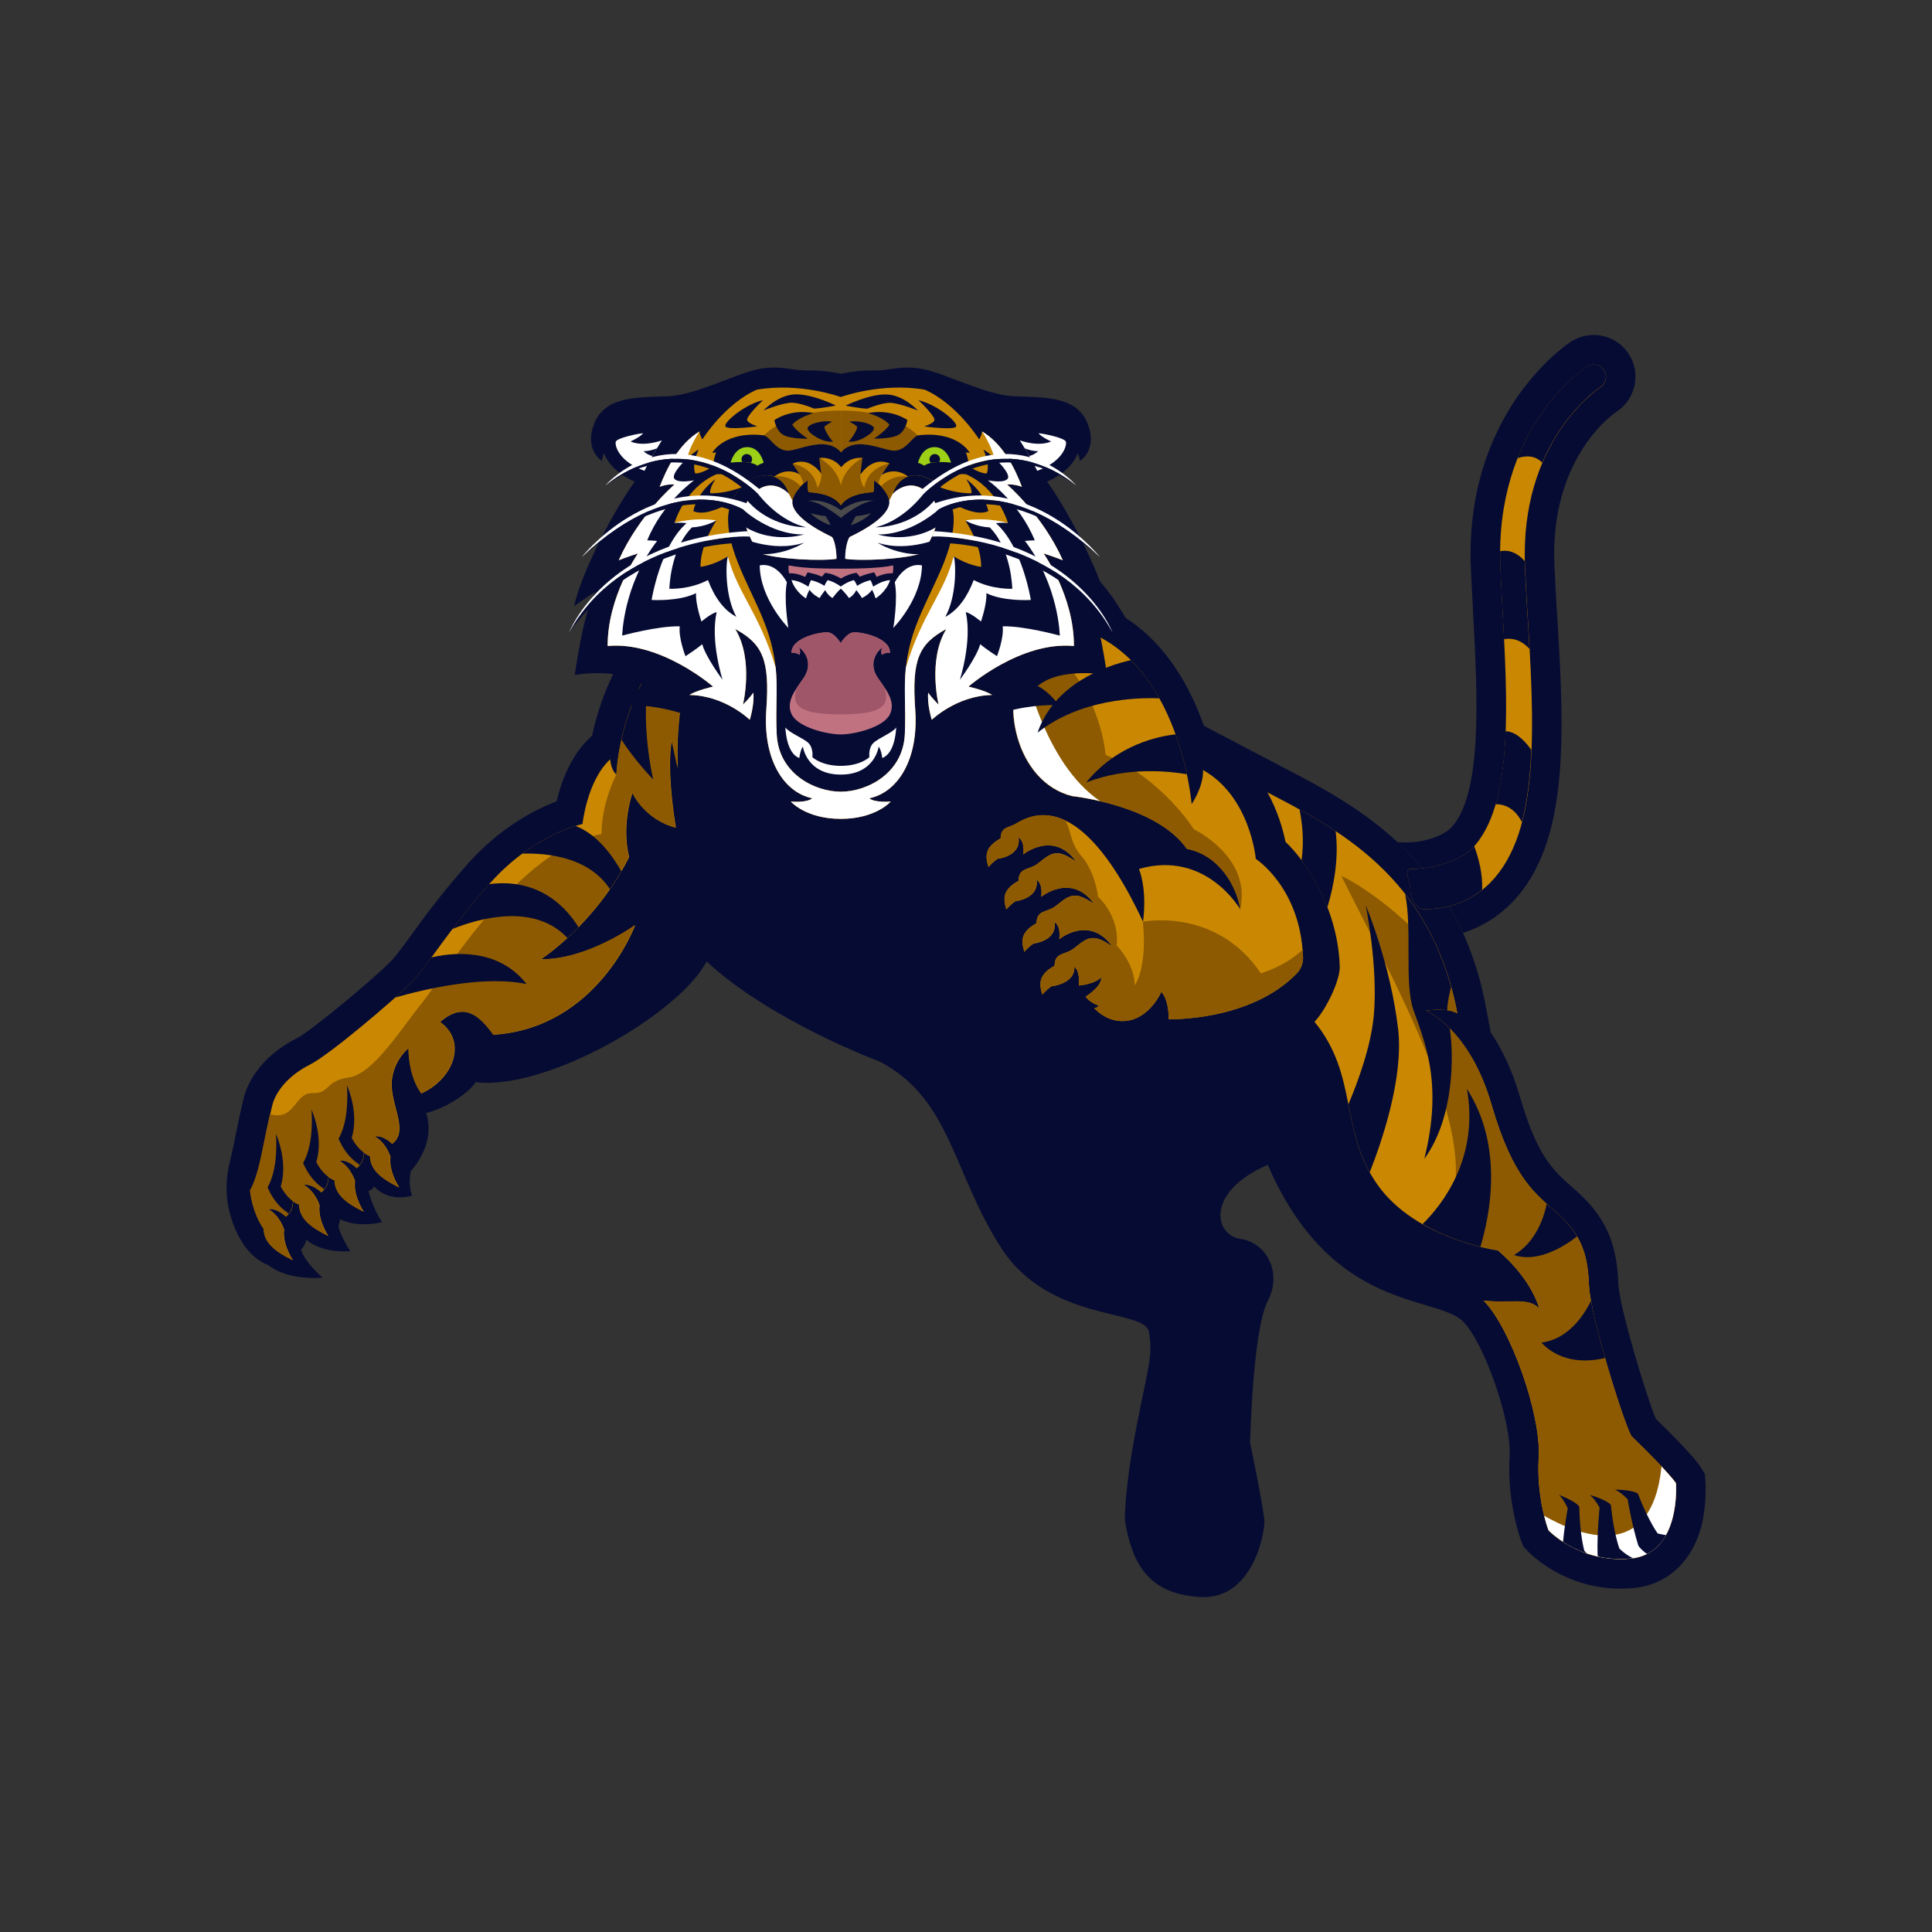 <?xml version="1.0" encoding="UTF-8"?>
<!-- Generator: Adobe Illustrator 27.7.0, SVG Export Plug-In . SVG Version: 6.00 Build 0)  -->
<svg xmlns="http://www.w3.org/2000/svg" xmlns:xlink="http://www.w3.org/1999/xlink" version="1.1" id="Layer_1" x="0px" y="0px" width="1728px" height="1728px" viewBox="0 0 1728 1728" style="enable-background:new 0 0 1728 1728;" xml:space="preserve">
<rect x="0" y="0" width="1728" height="1728" fill="#333333" stroke="none"/>
<style type="text/css">
	.st0{fill:#060B33;}
	.st1{fill:#CA8802;}
	.st2{fill:#8D5A01;}
	.st3{fill:#FFFFFF;}
	.st4{fill:#9BD016;}
	.st5{fill:#4A4A4A;}
	.st6{fill:#C07281;}
	.st7{fill:#9E5668;}
</style>
<g>
	<path class="st0" d="M1525.3,1324.5l-0.5-6.2l-3.2-5.3c-4.1-6.9-18.5-22.5-40.7-44.1c-8.6-20.7-32.5-99.9-33.4-120.4   c-1.2-30.5-7.7-56-35.4-81.4c-2.2-2.1-4.5-4-6.7-6c-16.4-14.5-30.5-27-46.1-80.5c-7-24.3-16.4-43-26-57.3l-4.1-21.8   C1304.4,768.2,1212,719.9,1150.8,688l-74-38.8c-12-33.9-33-72.7-69.8-96.4l-9.1-14.4c-1.6-2.6-35.5-55.3-94.3-71.5   c-40.1-29.6-91.1-50.6-153.2-45.3c-124.7,10.7-176.3,111.1-196,170.1c-13.5,23.8-20.9,47.7-24.8,66.3l-1.9,1.8   c-17.5,16.2-26,40.4-29.9,56.9c-19.1,7.3-50.4,23.3-79.1,55.5c-22.9,25.8-38.9,47.6-50.5,63.6c-8.1,11.1-14.5,19.9-19.5,24.9   c-16.1,16.1-70.5,61.5-83.4,68c-25.4,12.7-43.3,33.7-48,56.1c-0.6,2.6-3.6,15.5-8.6,40.6c-1,5-2,9.1-2.8,12.4   c-4.1,15.6-4.5,32-0.3,47.5c4.5,16.6,14.4,38.6,34.3,46.2c19.1,14.7,48.6,11.2,48.6,11.2s-16.4-14.1-19.2-25.2   c3.8-3.8,4.7-8.7,4.7-8.7s11.6,12,39.3,10.3c-9.7-15.3-10.5-22.2-10.5-22.2l1.4-6.5c0,0,13,8.1,37.6,2.7   c-8.3-12.1-12.3-27.8-12.3-27.8s4.3-1.3,5-4.4c0,0,11,14.7,34.1,8.5c-3.9-10.1-1.2-21.9-1.2-21.9s23.1-24.2,13.7-52   c20.1-5.2,38.6-18.7,44.3-27.6c63.1,7.5,181.2-60.2,206.6-107.9c58,53.7,155.1,89.6,155.1,89.6c63.2,33.3,64.9,98.5,108,166   c43.1,67.5,128.4,54.7,132.4,75.4c4,20.7-0.3,30-11.2,86c-10.9,56-10.2,82.6-10.2,82.6c6.3,38.5,20.7,66.2,67.5,68.8   c46.8,2.6,57.6-57,57.3-67.5c-0.3-10.5-12.8-70.5-12.8-70.5s2.3-100.8,15.8-126.8c13.4-26-1.6-52.4-24.6-55.6   c-23-3.3-31.6-41.8,24.6-66.2c57.2,132.5,150.7,116.1,174.7,140.2c18.9,18.9,43.4,89.3,41.6,119.6c-2.5,43.1,10,75.6,10.5,76.9   l1.9,4.8l3.5,3.7c3.3,3.5,33.5,33.9,83.5,33.9c3.9,0,7.8-0.2,11.7-0.6c29.6-2.9,51.6-22.8,60.3-54.7   C1526.7,1345.4,1525.5,1326.6,1525.3,1324.5z"></path>
	<path class="st0" d="M1308.6,834.4c16.2-5.2,31-14.2,43.2-26.6c53.6-54.8,47.4-154.9,40.1-270.9c-0.6-9.3-1-18.5-1.4-27.5l-0.2-3.9   c-4.3-96.3,53.1-135.7,55.5-137.2c17.2-11.2,22.2-34.4,11-51.6c-6.9-10.7-18.7-17.1-31.4-17.1c-7.2,0-14.2,2.1-20.3,6   c-3.9,2.5-95.7,63.5-89.5,203.3c0.5,10.4,1,21.2,1.6,32.2l0.5,9.8c3.8,71.5,8.5,160.5-20.2,189.8c-3.9,4-20.6,14.6-47.6,12.5   C1272.4,774.1,1293.1,800.3,1308.6,834.4z"></path>
	<path class="st1" d="M1123.2,768.2c0,0-4.8-55.6-47.2-79.5c0.6,14.9-10.2,30.5-10.2,30.5S1054.5,577.5,951.7,559   c11.4-7.2,23.9-6.6,23.9-6.6s-39-61.9-103.4-63.8c0,0-92.5-63.3-181.3-17.9c-88.8,45.3-101,152-101,152s-1.9-22.7,0-36.8   c-36.7,48.2-38.5,106.9-38.5,106.9s-4.6-2.9-5.7-13.6c-20.7,19.1-24.7,57.8-24.7,57.8s-43.7,9.1-82.5,52.7   c-38.8,43.6-56.2,74.7-71.1,89.6c-14.9,14.9-72.3,63.9-90.2,72.9c-17.9,9-31.1,23.3-34.1,38.2c0,0-3,12.5-8.5,40.1   c-4.7,23.5-9.3,31.8-10.5,33.7c-0.1,0.2-0.2,0.3-0.3,0.5c0,0,1.5,19.1,12.2,34.5c0.2,12.4,10.3,20.3,26,28   c-10.3-16.7-7.8-27.2-7.8-27.2s-3.5-12.5-14.2-18.5c8-1.3,15.7,6.7,15.7,6.7c4.8-3.7,6.4-8.4,6.4-13.8c-0.5-0.3-0.9-0.7-1.3-1   c2,1.7,4.3,3.1,6.9,4.1c0.2,12.4,10.3,20.3,26,28c-10.3-16.7-7.8-27.2-7.8-27.2s-3.5-12.5-14.2-18.5c8-1.3,15.7,6.7,15.7,6.7   c4.8-3.7,6.4-8.4,6.4-13.8c-0.5-0.3-0.9-0.7-1.3-1c2,1.7,4.3,3.1,6.9,4.1c0.2,12.4,10.3,20.3,26,28c-10.3-16.7-7.8-27.2-7.8-27.2   s-3.5-12.5-14.2-18.5c8-1.3,15.7,6.7,15.7,6.7c4.8-3.7,6.4-8.4,6.4-13.8c-0.5-0.3-0.9-0.7-1.3-1c2,1.7,4.3,3.1,6.9,4.1   c0.2,12.4,10.3,20.3,26,28c-10.3-16.7-7.8-27.2-7.8-27.2s-3.5-12.5-14.2-18.5c8-1.3,15.7,6.7,15.7,6.7c16.7-13-5-38.4,0.4-61.2   c3-15.5,14.3-24.5,14.3-24.5s-0.6,23.9,11.4,40.6c29.9-13.7,40.6-47.2,16.7-63.9c22.1-19.1,35.9-4.8,47.8,11.4   c93.2-6,126.7-98,126.7-98s-43,31.1-84.3,30.5c0,0,48.4-31.1,78.9-91.4c-7.2-29.3,3-57.4,3-57.4s10.8,23.9,38.8,31.1   c-9-56.2-3.6-77.7-3.6-77.7l5.4,24.5c0,0-12-163.7,102.2-182.9c114.1-19.1,150,149.4,150,149.4s15.5-44.2,58-56.8   c-21.5,26.9-9.6,102.2,42.4,115.3c0,0,75.3,7.8,102.8,47.2c28.7,5.4,44.8,33.5,47.8,54.4c0,0-30.5-53.8-90.8-36.5   c7.8,20.9,3.6,47.2,3.6,47.2c-33.1-71-72.3-113.1-113.2-87.9c-7.1,4.4-13.8,2.6-14.1,13.4c-13.1,7.4-14.4,14.4-10.9,25.6   c5.1-5.8,8.3-7.4,8.3-7.4S913.5,766,911,749c6.1,3.8,4.2,15.2,4.2,15.2s26.5-21.6,46.9,5.8l-0.1,0.2c-4.6-3-9-5.5-12.2-6.4   c-11.2-3.2-17.3,6.7-24.7,10.6c-7.4,3.8-13.8,2.6-14.1,13.4c-13.1,7.4-14.4,14.4-10.9,25.6c5.1-5.8,8.3-7.4,8.3-7.4   s21.2-2.2,18.7-19.1c6.1,3.8,4.2,15.2,4.2,15.2s26.8-21.9,47.3,6.3c-4.7-3.1-9.3-5.7-12.7-6.7c-11.2-3.2-17.3,6.7-24.7,10.6   c-7.4,3.8-13.8,2.6-14.1,13.4c-13.1,7.4-14.4,14.4-10.9,25.6c5.1-5.8,8.3-7.4,8.3-7.4s21.2-2.2,18.7-19.1   c6.1,3.8,4.2,15.2,4.2,15.2s26.8-21.9,47.3,6.3c-1.8-1.2-3.6-2.3-5.3-3.3c-0.5-0.3-0.9-0.5-1.4-0.8c-1.3-0.7-2.6-1.4-3.8-1.8   c-0.8-0.3-1.5-0.6-2.2-0.8c-1.4-0.4-2.7-0.6-4-0.6c-0.6,0-1.2,0-1.8,0.1c-1.2,0.1-2.3,0.4-3.4,0.8c-1.1,0.4-2.1,0.9-3.1,1.5   c-1.5,0.9-2.9,1.9-4.3,3c-2.7,2.1-5.3,4.4-8.1,5.9c-1.4,0.7-2.7,1.3-4,1.7c-0.4,0.2-0.8,0.3-1.3,0.5c-4.9,1.8-8.6,3.1-8.8,11.3   c-7.2,4-10.8,8-12.1,12.6c-0.2,0.6-0.3,1.3-0.4,2c-0.4,3.3,0.2,6.9,1.6,11.1c1.9-2.2,3.6-3.7,4.9-4.9c2.2-1.9,3.4-2.5,3.4-2.5   s21.3-2.1,20.3-17.6c5.7,5.1,4,17,4,17s14.7-1.3,19.9-7.4c1.3,8-13.8,17.3-13.8,17.3s3,5,11.6,8c-1.3,2.4-4,2.2-4,2.2   s12.6,15,31.7,11c19.1-4,28.4-25.5,28.4-25.5c7.2,7.8,6.6,24.5,6.6,24.5s72.3,2.2,114.3-40.7c3.9-4,6-9.4,5.8-15   C1163.2,793.9,1123.2,768.2,1123.2,768.2z"></path>
	<path class="st2" d="M1067.9,741.8c0,0-28.1-45.1-79-66.7c-8.2-72.6-65.6-111.2-65.6-111.2s5.9-5.3,22.2-5.3   c-15.8-41.6-76.1-55-76.1-55s-77.1-59.8-174.2-35.1c-1.5,0.7-3,1.4-4.5,2.2c-88.8,45.3-101,152-101,152s-1.9-22.7,0-36.8   c-36.7,48.2-38.5,106.9-38.5,106.9s-13.2,25.1-13.2,53.2c-73.8,12.3-142.8,129.4-161,151.6c-18.1,22.2-43.3,63.2-65,66.1   c-21.7,2.9-16.4,14.6-32.8,14c-15.6-0.6-15.3,25.3-37.8,18.8c-1.4,6.2-3.8,17.3-7.1,33.9c-4.7,23.5-9.3,31.8-10.5,33.7   c-0.1,0.2-0.2,0.3-0.3,0.5c0,0,1.5,19.1,12.2,34.5c0.2,12.4,10.3,20.3,26,28c-10.3-16.7-7.8-27.2-7.8-27.2s-3.5-12.5-14.2-18.5   c8-1.3,15.7,6.7,15.7,6.7c4.8-3.7,6.4-8.4,6.4-13.8c-0.5-0.3-0.9-0.7-1.3-1c2,1.7,4.3,3.1,6.9,4.1c0.2,12.4,10.3,20.3,26,28   c-10.3-16.7-7.8-27.2-7.8-27.2s-3.5-12.5-14.2-18.5c8-1.3,15.7,6.7,15.7,6.7c4.8-3.7,6.4-8.4,6.4-13.8c-0.5-0.3-0.9-0.7-1.3-1   c2,1.7,4.3,3.1,6.9,4.1c0.2,12.4,10.3,20.3,26,28c-10.3-16.7-7.8-27.2-7.8-27.2s-3.5-12.5-14.2-18.5c8-1.3,15.7,6.7,15.7,6.7   c4.8-3.7,6.4-8.4,6.4-13.8c-0.5-0.3-0.9-0.7-1.3-1c2,1.7,4.3,3.1,6.9,4.1c0.2,12.4,10.3,20.3,26,28c-10.3-16.7-7.8-27.2-7.8-27.2   s-3.5-12.5-14.2-18.5c8-1.3,15.7,6.7,15.7,6.7c16.7-13-5-38.4,0.4-61.2c3-15.5,14.3-24.5,14.3-24.5s-0.6,23.9,11.4,40.6   c29.9-13.7,40.6-47.2,16.7-63.9c22.1-19.1,35.9-4.8,47.8,11.4c93.2-6,126.7-98,126.7-98s-43,31.1-84.3,30.5   c0,0,48.4-31.1,78.9-91.4c-7.2-29.3,3-57.4,3-57.4s10.8,23.9,38.8,31.1c-9-56.2-3.6-77.7-3.6-77.7l5.4,24.5   c0,0-12-163.7,102.2-182.9c114.1-19.1,150,149.4,150,149.4s15.5-44.2,58-56.8c-21.5,26.9-9.6,102.2,42.4,115.3   c0,0,75.3,7.8,102.8,47.2c28.7,5.4,44.8,33.5,47.8,54.4C1120,766.4,1067.9,741.8,1067.9,741.8z"></path>
	<path class="st1" d="M1499,1326.5c0,0-4.9-8.2-40-42.2c-7.7-14.8-36.7-107.4-37.8-134.8c-1.1-27.4-6.6-44.4-26.9-63   c-20.3-18.6-40.6-30.7-60.3-98.6c-19.7-68-58.6-83.9-58.6-83.9s17-3.3,28,2.2c-23.2-124-110.4-166.3-169.8-197.5   c9.3,16.7,13.9,33.3,16.2,44.3c15.6,14.5,46.5,56.3,48.5,111.1c0.5,13.4-13.2,40.2-22.6,49.8c39.5,48.2,21.9,97,56.4,145.8   c34.5,48.8,107.4,58.6,107.4,58.6s28,21.9,37.3,52.1c-9.9-10.4-26.9-4.4-49.9-7.1c24.1,24.1,51.5,101.9,49.3,139.8   c-2.2,37.8,8.8,65.8,8.8,65.8s28,29.6,73.4,25.2C1503.9,1389.6,1499,1326.5,1499,1326.5z"></path>
	<path class="st2" d="M1499,1326.5c0,0-4.9-8.2-40-42.2c-7.7-14.8-36.7-107.4-37.8-134.8c-1.1-27.4-6.6-44.4-26.9-63   c-20.3-18.6-40.6-30.7-60.3-98.6c-19.7-68-58.6-83.9-58.6-83.9s17-3.3,28,2.2c-3.2-17.4-7.8-33.1-13.3-47.4   c-45.5-54.6-92.9-77.5-90.2-74.9c55.7,111.4,140.4,260.1,83.3,316.6c29.1,14,56.4,17.7,56.4,17.7s28,21.9,37.3,52.1   c-9.9-10.4-26.9-4.4-49.9-7.1c24.1,24.1,51.5,101.9,49.3,139.8c-2.2,37.8,8.8,65.8,8.8,65.8s28,29.6,73.4,25.2   C1503.9,1389.6,1499,1326.5,1499,1326.5z"></path>
	<path class="st3" d="M1458.4,1394c45.5-4.4,40.6-67.4,40.6-67.4s-2.1-3.4-12.9-15c-9.1,88.3-75.1,61.2-105,44.1   c2,8.3,3.9,13,3.9,13S1412.9,1398.3,1458.4,1394z"></path>
	<g>
		<path class="st1" d="M1275.9,813.1c-1.1,0-2.1,0-3.2,0c-6.1-0.2-11.4-10.5-11.2-16.6c0.2-6.1-6.1-19.4,0-19.3    c17.8,0.6,44.1-7,54.9-18c38.3-39.1,31.7-134.2,27.2-219.4c-0.6-11-1.1-21.7-1.6-32c-5.6-124.8,74.1-177.8,77.5-180    c5.1-3.3,11.9-1.8,15.2,3.3c3.3,5.1,1.8,11.9-3.2,15.2c-3,2-72.4,48.8-67.5,160.5c0.5,10.3,0.9,20.9,1.6,31.8    c7,111.1,12.4,204.8-32.6,250.8C1318.4,804.2,1298.3,813.1,1275.9,813.1z"></path>
	</g>
	<path class="st0" d="M1448.4,1385c0,0-5.1-13.5-7.6-38.9c-3.5-4.7-18.8-9-18.8-9c4.8,3.8,8.7,11.4,8.7,11.4s-2.4,21.8-1.8,42.3   c0.1,0.5,0.3,0.9,0.5,1.4c8.6,1.9,18.4,2.8,29.1,1.7c0.8-0.1,1.5-0.2,2.2-0.3C1453.9,1390.8,1448.4,1385,1448.4,1385z    M1412.5,1347.6c-3.1-5-18.1-10.5-18.1-10.5c4.5,4.2,7.8,12,7.8,12s-2.7,13.9-4.2,30c5.5,3.6,12.7,7.4,21.3,10.3   c-1.4-1.4-2.3-2.5-2.3-2.5S1413,1373.1,1412.5,1347.6z M1482.6,1371.5c0,0-8.5-11.7-17.6-35.5c-4.6-3.6-20.6-3.7-20.6-3.7   c5.7,2.4,11.4,8.7,11.4,8.7s3.4,21.6,9.5,41.3c1.6,2.7,5,5.6,7.8,7.6c7.7-3.8,13.1-9.9,17-16.9   C1485.7,1372.4,1482.6,1371.5,1482.6,1371.5z"></path>
	<path class="st0" d="M385.8,856.3c-7.1,9.7-13,17.5-18.5,23c-3.1,3.1-7.9,7.6-13.9,12.9c25.6-7.3,79.4-20.2,117.6-12   C448.9,851.9,414.3,849.8,385.8,856.3z M514.7,738.7c-9.2,2.9-27.4,9.9-47.6,24.8c23.3-0.7,59.8,3.4,78.4,31.7   c3.5-5,6.9-10.3,10.2-15.9C549,767.3,535,746.4,514.7,738.7z M437.4,790.8c-13.2,14.9-23.9,28.3-32.8,40.1   c24-9.6,73.1-23.5,102.9,8c3.1-2.9,6.5-6.1,9.9-9.6C508.6,814.8,484.4,784.6,437.4,790.8z"></path>
	<path class="st3" d="M958.9,712c0,0,10.5,1.1,25,4.5c-51-34.6-67.4-119.8-67.4-119.8C894.9,623.6,906.9,698.8,958.9,712z"></path>
	<path class="st0" d="M581.6,597.8c-14.1,22.4-21.7,45.7-25.7,63.7c10.2,16.8,28.4,35.8,28.4,35.8S571.4,644.7,581.6,597.8z"></path>
	<path class="st0" d="M928,655.3c38.1-30.1,88.8-31.5,109-30.7c-6.8-12.2-15.2-23.9-25.5-34.2C988.1,595.8,943.1,611.6,928,655.3z"></path>
	<path class="st0" d="M971.5,699.9c36.9-14.7,76.5-9.8,90.1-7.4c-2.2-10.2-5.4-22.6-10.1-35.7C1037.2,658.4,999.2,665.5,971.5,699.9   z"></path>
	<path class="st0" d="M1164.1,769.5c8,10.8,16.5,25.1,23.1,42.1c5.3-17.5,10.6-43.1,7.4-68.3c-10.9-7.2-21.8-13.6-32.3-19.4   C1164.5,734.7,1166.7,751.3,1164.1,769.5z"></path>
	<path class="st0" d="M1206,987.8c4,20.2,7.8,40.4,19.1,60.7c10.4-26.3,30.5-84.3,25.4-128.1c-6.8-58.4-29-110.8-29-110.8   s11.3,55,7.2,99.1C1226.1,936.3,1214.4,967.9,1206,987.8z"></path>
	<path class="st0" d="M1264.1,903.1c9.4,27.1,27.1,64.8,9.8,133.4c27.3-37.4,26.3-94.1,22.8-116.7c-11.9-12-21.3-15.8-21.3-15.8   s9.6-1.9,19-0.4c0.2-7.2,1.9-14.8,3.5-20.7c-9.3-34-23.8-61.1-41.1-83.1C1263.2,830.8,1255.9,879.4,1264.1,903.1z"></path>
	<path class="st2" d="M1165.5,855.9c-0.1-2.2-0.2-4.4-0.4-6.5c-7.3,6.9-19.1,15.2-37.3,21.2c-40.3-59.6-105.6-46.2-105.6-46.2   c4.2,42.5-7.4,57-7.4,57s1.3-17-16.1-35.9c3.1-26-16.6-43.5-16.6-43.5s-2.2-22-15.2-36.8c-9.5-10.8-9-22.7-14-31.4   c-14.3-6.8-28.9-6.6-43.9,2.6c-7.1,4.4-13.8,2.6-14.1,13.4c-13.1,7.4-14.4,14.4-10.9,25.6c5.1-5.8,8.3-7.4,8.3-7.4   S913.5,766,911,749c6.1,3.8,4.2,15.2,4.2,15.2s26.5-21.6,46.9,5.8l-0.1,0.2c-4.6-3-9-5.5-12.2-6.4c-11.2-3.2-17.3,6.7-24.7,10.6   c-7.4,3.8-13.8,2.6-14.1,13.4c-13.1,7.4-14.4,14.4-10.9,25.6c5.1-5.8,8.3-7.4,8.3-7.4s21.2-2.2,18.7-19.1   c6.1,3.8,4.2,15.2,4.2,15.2s26.8-21.9,47.3,6.3c-4.7-3.1-9.3-5.7-12.7-6.7c-11.2-3.2-17.3,6.7-24.7,10.6   c-7.4,3.8-13.8,2.6-14.1,13.4c-13.1,7.4-14.4,14.4-10.9,25.6c5.1-5.8,8.3-7.4,8.3-7.4s21.2-2.2,18.7-19.1   c6.1,3.8,4.2,15.2,4.2,15.2s26.8-21.9,47.3,6.3c-1.8-1.2-3.6-2.3-5.3-3.3c-0.5-0.3-0.9-0.5-1.4-0.8c-1.3-0.7-2.6-1.4-3.8-1.8   c-0.8-0.3-1.5-0.6-2.2-0.8c-1.4-0.4-2.7-0.6-4-0.6c-0.6,0-1.2,0-1.8,0.1c-1.2,0.1-2.3,0.4-3.4,0.8c-1.1,0.4-2.1,0.9-3.1,1.5   c-1.5,0.9-2.9,1.9-4.3,3c-2.7,2.1-5.3,4.4-8.1,5.9c-1.4,0.7-2.7,1.3-4,1.7c-0.4,0.2-0.8,0.3-1.3,0.5c-4.9,1.8-8.6,3.1-8.8,11.3   c-7.2,4-10.8,8-12.1,12.6c-0.2,0.6-0.3,1.3-0.4,2c-0.4,3.3,0.2,6.9,1.6,11.1c1.9-2.2,3.6-3.7,4.9-4.9c2.2-1.9,3.4-2.5,3.4-2.5   s21.3-2.1,20.3-17.6c5.7,5.1,4,17,4,17s14.7-1.3,19.9-7.4c1.3,8-13.8,17.3-13.8,17.3s3,5,11.6,8c-1.3,2.4-4,2.2-4,2.2   s12.6,15,31.7,11c19.1-4,28.4-25.5,28.4-25.5c7.2,7.8,6.6,24.5,6.6,24.5s72.3,2.2,114.3-40.7   C1163.7,866.9,1165.7,861.5,1165.5,855.9z"></path>
	<path class="st0" d="M1324.1,1115.1c8.3-27.4,21.2-89.7-12.1-141.2c11.1,62-22.4,104-39.6,120.9   C1291.4,1105.8,1311,1111.9,1324.1,1115.1z"></path>
	<path class="st0" d="M1394.3,1086.5c-3.6-3.3-7.3-6.5-10.9-9.7c-2.5,12.1-9.7,34.1-29.2,45.7c21.6,7.4,45.8-8.4,56.3-16.6   C1406.6,1099.3,1401.4,1093,1394.3,1086.5z"></path>
	<path class="st0" d="M1378.7,1200.9c18.7,19.8,44.7,16.7,56.9,13.7c-5.3-18.7-10.1-37.3-12.6-51.1   C1415.7,1178.2,1401.9,1197.7,1378.7,1200.9z"></path>
	<path class="st0" d="M1261.4,777.2c-6.1-0.1,0.2,13.2,0,19.3c-0.2,6.1,5.2,16.4,11.2,16.6c1.1,0,2.1,0,3.2,0   c18.9,0,36.2-6.3,49.8-17.2c0.8-14.4-3.4-29.3-7.1-39.2c-0.7,0.8-1.4,1.7-2.2,2.5C1305.5,770.2,1279.2,777.7,1261.4,777.2z"></path>
	<path class="st0" d="M1346.6,654c-0.9,24.1-3.5,46.5-9,65.3c6.9-0.1,16.6,2.5,23.6,15.9c5-19,7.5-40.7,8.4-64.5   C1364.2,663,1356,654.3,1346.6,654z"></path>
	<path class="st0" d="M1365.5,538.6c-0.7-10.9-1.1-21.6-1.6-31.8c-0.1-1.6-0.1-3.2-0.1-4.8c-4.8-5.6-12.2-10.9-22.1-9   c0,4.8,0,9.7,0.2,14.8c0.5,10.3,1,21,1.6,32c0.5,10.5,1.1,21.2,1.7,31.9c5.8-1.1,14.5-0.4,22.8,8.7   C1367.3,566.8,1366.4,552.8,1365.5,538.6z"></path>
	<path class="st0" d="M1431.4,346.2c5.1-3.3,6.5-10.1,3.2-15.2c-3.3-5.1-10.1-6.6-15.2-3.3c-2.3,1.5-40.1,26.6-62.1,82.1   c6.9-2.3,15.4-2.9,22.1,4C1398.8,368.2,1429.4,347.5,1431.4,346.2z"></path>
	<path class="st0" d="M251.1,1061.2c6.3-21-2.5-42.9-4.3-47.1c0.7,9.9,1.2,32.7-7.5,47.9l1.8,3.8c0.7,1.4,5.9,12.2,16.2,18.8   c0.1,0.5,0.3,1,0.4,1.5c3-3.3,4.1-7.3,4.2-11.7c0,0-0.1,0-0.1-0.1C254.9,1069.1,251.1,1061.2,251.1,1061.2z M282.9,1039.4   c6.3-21-2.5-42.9-4.3-47.1c0.7,9.9,1.2,32.7-7.5,47.9l1.8,3.8c0.7,1.4,5.9,12.2,16.2,18.8c0.1,0.5,0.3,1,0.4,1.5   c3-3.3,4.1-7.3,4.2-11.7c0,0-0.1,0-0.1-0.1C286.6,1047.4,282.9,1039.4,282.9,1039.4z M314.6,1017.7c6.3-21-2.5-42.9-4.3-47.1   c0.7,9.9,1.2,32.7-7.5,47.9l1.8,3.8c0.7,1.4,5.9,12.2,16.2,18.8c0.1,0.5,0.3,1,0.4,1.5c3-3.3,4.1-7.3,4.2-11.7c0,0-0.1,0-0.1-0.1   C318.3,1025.7,314.6,1017.7,314.6,1017.7z"></path>
	<g>
		<path class="st0" d="M990.7,542.1c-6.8-31.5-37.2-88.2-54.2-111.3c15.9-6.9,24.2-16.8,27.5-25.5c1.4,3.3,1.9,7,1.9,7    s16.7-10.2,6.4-34.5c-10.2-24.3-40.6-22.2-65.8-23.4c-25.1-1.2-61.1-20.5-80.9-24.3c-19.9-3.8-28.9,1.5-44.1,1.2    c-15.1-0.3-29.3,3-29.4,3c-0.1,0-14.2-3.3-29.4-3c-15.2,0.3-24.3-5-44.1-1.2s-55.8,23.1-80.9,24.3c-25.1,1.2-55.5-0.9-65.8,23.4    c-10.2,24.3,6.4,34.5,6.4,34.5s0.5-3.7,1.9-7c3.3,8.7,11.6,18.5,27.5,25.5c-17,23.1-47.4,79.7-54.2,111.3c0,0,13.7-9.6,18.7-12.6    c-10.8,19.3-18.1,74.2-18.1,74.2s41.2-7.6,62,9.9c-11.1,5.6-19,17.2-19,17.2s67.2-5,107.8,43.5c1.2,44.1,12.6,60.8,34.8,70.7    c-0.9-4.7-0.3-8.8-0.3-8.8s16.4,23.4,52.7,23.4c0,0,0,0,0,0c0,0,0,0,0,0c0,0,0,0,0,0c0,0,0,0,0,0c36.4,0,52.7-23.4,52.7-23.4    s0.6,4.1-0.3,8.8c22.2-9.9,33.6-26.6,34.8-70.7c40.6-48.5,107.8-43.5,107.8-43.5s-7.9-11.7-19-17.2c20.7-17.5,62-9.9,62-9.9    s-7.3-54.9-18.1-74.2C976.9,532.4,990.7,542.1,990.7,542.1z"></path>
		<path class="st1" d="M960.5,577.8c0.3-44.1-27.1-82.8-27.1-82.8s10,3.2,17.2,6.1c-18.1-40.6-49.9-67.8-49.9-67.8s6.1-0.6,13.3,2.1    c-6.4-16.9-16.9-38.2-35.6-49.5c-0.2,3.1-2.6,7.1-2.6,7.1s-20.1-32-48.8-44.5c-38.8-6.6-74.8,6.5-75,6.6    c-0.2-0.1-36.2-13.2-75-6.6c-28.7,12.5-48.8,44.5-48.8,44.5s-2.5-4.1-2.6-7.1c-18.7,11.4-29.1,32.7-35.6,49.5    c7.2-2.8,13.3-2.1,13.3-2.1s-31.8,27.1-49.9,67.8c7.2-2.9,17.2-6.1,17.2-6.1s-27.3,38.7-27.1,82.8c47.5-4.5,94.3,36.3,94.3,36.3    s-15.5,3.5-21.1,7.5c31.8,0.5,53.9,22.2,53.9,22.2s4.3-13.6,3.2-24.3c-3.5,5.1-9.3,10.7-9.3,10.7s9.9-40.1-6.9-67.6    c24.6,13.4,31,27.5,27.8,72.1c-3.2,44.6,15.6,74,41.1,79.3c-5.1,4.3-19.2,2.9-19.2,2.9s13.3,15.5,44.7,15.5c0,0,0,0,0,0    c0,0,0,0,0,0c0,0,0,0,0,0c0,0,0,0,0,0c31.4,0,44.7-15.5,44.7-15.5s-14.2,1.3-19.2-2.9c25.5-5.3,44.3-34.7,41.1-79.3    c-3.2-44.6,3.2-58.8,27.8-72.1c-16.8,27.5-6.9,67.6-6.9,67.6s-5.9-5.6-9.3-10.7c-1.1,10.7,3.2,24.3,3.2,24.3s22.2-21.6,53.9-22.2    c-5.6-4-21.1-7.5-21.1-7.5S912.9,573.3,960.5,577.8z M816.5,567.6c-10.9,34.7-5.6,53.4-7.2,89c-1.6,35.5-34.2,51.5-57.3,51.5    c-23.1,0-55.7-16-57.3-51.5c-1.6-35.5,3.7-54.3-7.2-89c-10.9-34.7-36.3-69.1-36.3-103.3s43.8-56.1,54.7-22.2c0,0-16-18.4-33.9,1.1    c-17.9,19.5,7.2,51.5,7.2,51.5c16.3,5.6,55.8,7.2,68.9,5.1c0-7.5-1.6-16.3-4-19.5c-24.6-11.8-34.7-22.2-35.5-30.2    c-0.8-8,10.4-19,14.2-20.6c-1.1,4.3,0.3,10.7,0.3,10.7s21.3,0,29,11.7v0c0,0,0,0,0,0c0,0,0,0,0,0v0c7.6-11.7,29-11.7,29-11.7    s1.3-6.4,0.3-10.7c3.7,1.6,15,12.6,14.2,20.6c-0.8,8-10.9,18.4-35.5,30.2c-2.4,3.2-4,12-4,19.5c13.1,2.1,52.6,0.5,68.9-5.1    c0,0,25.1-32,7.2-51.5c-17.9-19.5-33.9-1.1-33.9-1.1c10.9-33.9,54.7-12,54.7,22.2S827.5,533,816.5,567.6z"></path>
		<path class="st3" d="M960.5,577.8c0.3-44.1-27.1-82.8-27.1-82.8s10,3.2,17.2,6.1c-18.1-40.6-49.9-67.8-49.9-67.8s6.1-0.6,13.3,2.1    c-6.4-16.9-16.9-38.2-35.6-49.5c0,0,13.2,19.4,12.1,33.9c-4.7,8.7-15.2,6.1-15.2,6.1s28,25,35.2,48.3l-9.3-6.5    c0,0-16.3-5.2-37.8-2.3c20.7,12.3,26.7,39.7,25.1,53.5c-15.5-5.3-26-10.3-26-10.3l-9.5-11c-8.6,33.2-28.2,51.1-42.8,99.5    c-2,18.9,0.1,35.3-0.9,59.5c-1.6,35.5-34.2,51.5-57.3,51.5c-23.1,0-55.7-16-57.3-51.5c-1.1-24.2,1-40.6-0.9-59.5    c-14.5-48.4-34.1-66.3-42.8-99.5l-9.5,11c0,0-10.4,5-26,10.3c-1.5-13.7,4.4-41.1,25.1-53.5c-21.5-2.9-37.8,2.3-37.8,2.3l-9.3,6.5    c7.2-23.3,35.2-48.3,35.2-48.3s-10.5,2.5-15.2-6.1c-1.1-14.5,12.1-33.9,12.1-33.9c-18.7,11.4-29.1,32.7-35.6,49.5    c7.2-2.8,13.3-2.1,13.3-2.1s-31.8,27.1-49.9,67.8c7.2-2.9,17.2-6.1,17.2-6.1s-27.3,38.7-27.1,82.8c47.5-4.5,94.3,36.3,94.3,36.3    s-15.5,3.5-21.1,7.5c31.8,0.5,53.9,22.2,53.9,22.2s4.3-13.6,3.2-24.3c-3.5,5.1-9.3,10.7-9.3,10.7s9.9-40.1-6.9-67.6    c24.6,13.4,31,27.5,27.8,72.1c-3.2,44.6,15.6,74,41.1,79.3c-5.1,4.3-19.2,2.9-19.2,2.9s13.3,15.5,44.7,15.5c0,0,0,0,0,0    c0,0,0,0,0,0c0,0,0,0,0,0c0,0,0,0,0,0c31.4,0,44.7-15.5,44.7-15.5s-14.2,1.3-19.2-2.9c25.5-5.3,44.3-34.7,41.1-79.3    c-3.2-44.6,3.2-58.8,27.8-72.1c-16.8,27.5-6.9,67.6-6.9,67.6s-5.9-5.6-9.3-10.7c-1.1,10.7,3.2,24.3,3.2,24.3s22.2-21.6,53.9-22.2    c-5.6-4-21.1-7.5-21.1-7.5S912.9,573.3,960.5,577.8z"></path>
		<path class="st2" d="M683.4,389.5c5.7,2.3,9.7,12.2,19.6,13.6c9.2,1.3,35.5-14.5,49,1.6v0c0-6.9,0-23.6,0-37.5    C701.8,367.1,683.4,389.5,683.4,389.5L683.4,389.5z"></path>
		<path class="st2" d="M820.7,389.5c-5.7,2.3-9.7,12.2-19.6,13.6c-9.2,1.3-35.5-14.5-49,1.6v0c0-6.9,0-23.6,0-37.5    C802.3,367.1,820.7,389.5,820.7,389.5L820.7,389.5z"></path>
		<path class="st0" d="M947.9,568.5c0,0-0.8-44.9-31.2-84.7c0,0,5.6-0.5,8.8-0.5c-13.6-33.6-41.9-53.7-41.9-53.7s15.5,3.2,17.9-1.9    c2.4-5.1-13.6-20.8-21.9-25.6c0,0,6.3,13.8,2.9,21.4c-6.1,0-15.3-5.9-15.3-5.9s-1.9-9.9-3.3-12.9c1.6,0,3.5,0.3,3.5,0.3    s-10.8-20-46.6-15.6c-5.7,2.3-9.7,12.2-19.6,13.6c-9.2,1.3-35.5-14.5-49,1.6c-13.6-16.1-39.9-0.3-49-1.6    c-9.9-1.4-13.9-11.3-19.6-13.6c-35.8-4.3-46.6,15.6-46.6,15.6s1.9-0.3,3.5-0.3c-1.4,3-3.3,12.9-3.3,12.9s-9.2,5.9-15.3,5.9    c-3.5-7.6,2.9-21.4,2.9-21.4c-8.3,4.8-24.3,20.6-21.9,25.6c2.4,5.1,17.9,1.9,17.9,1.9s-28.3,20-41.9,53.7c3.2,0,8.8,0.5,8.8,0.5    c-30.4,39.8-31.2,84.7-31.2,84.7s31.8-8.8,51.5-8.3c-1.3,10.4,5.1,26.7,5.1,26.7s9.9-6.4,15-10.7c3.2,11.8,18.2,31.8,18.2,31.8    s-11.2-34.5-5.3-60.6c-5.6,1.6-13.6,8.5-13.6,8.5s-5.6-16.3-4.8-25.4c-15.5,7.7-39.8,6.1-39.8,6.1s7.7-48.1,31.2-68.6    c-4-0.8-10.7-0.3-10.7-0.3s8.8-31,37.4-43.5c14-1.1,23.9,3.3,29.1,6.3c7.3-4.9,15.7-6.7,22.8-4.3c12.5-9.4,23.4-1.5,23.4-1.5    s-0.8-6.9-6.9-10.1c15.5-6.9,25.9,9.6,25.9,9.6s4.5-9.6-1.9-14.7c9.9-0.6,16,4.1,19.3,8.4v0c0,0,0,0,0,0c0,0,0,0,0,0v0    c3.4-4.3,9.4-9,19.3-8.4c-6.4,5.1-1.9,14.7-1.9,14.7s10.4-16.6,25.9-9.6c-6.1,3.2-6.9,10.1-6.9,10.1s10.9-7.9,23.4,1.5    c7.1-2.5,15.5-0.6,22.8,4.3c5.2-3,15.1-7.4,29.1-6.3c28.6,12.6,37.4,43.5,37.4,43.5s-6.7-0.5-10.7,0.3    c23.5,20.6,31.2,68.6,31.2,68.6s-24.3,1.6-39.8-6.1c0.8,9.1-4.8,25.4-4.8,25.4s-8-6.9-13.6-8.5c5.9,26.2-5.3,60.6-5.3,60.6    s15-20,18.2-31.8c5.1,4.3,15,10.7,15,10.7s6.4-16.3,5.1-26.7C916.1,559.7,947.9,568.5,947.9,568.5z"></path>
		<path class="st3" d="M748.2,499.8c0-7.5-1.6-16.3-4-19.5c-24.6-11.8-34.7-22.2-35.5-30.2c-0.1-0.8,0-1.6,0.1-2.5    c-0.7-1.4-1.6-3.2-2.8-5.5c0,0-16-18.4-33.9,1.1c-17.9,19.5,7.2,51.5,7.2,51.5C695.6,500.4,735.1,502,748.2,499.8z"></path>
		<path class="st4" d="M653.5,413.8c0,0,17.2-2.4,23.9,2.7c3.4-2.1,5.6-2.5,5.6-2.5s-2.9-14.1-14.7-14.1    C656.6,399.9,653.5,413.8,653.5,413.8z"></path>
		<path class="st0" d="M667.9,406.1c-2.6,0-4.7,2.1-4.7,4.7c0,0.9,0.3,1.7,0.7,2.4c2.5,0.1,5.1,0.3,7.5,0.8c0.8-0.8,1.3-1.9,1.3-3.2    C672.7,408.2,670.6,406.1,667.9,406.1z"></path>
		<path class="st0" d="M654.3,449c2.1-5,5.1-9.4,8.6-13c-4.5,1.7-15.7,5.4-27.7,5.2c-0.7-4.9,4.7-12.6,4.7-12.6    s-15.6,10.3-19.8,28.5C629.4,461.7,645.1,454.3,654.3,449z"></path>
		<path class="st0" d="M640.7,465.5c0,0-9.2,5.6-21.8,6.2c-19.6,19.6-20.2,54.9-20.2,54.9s17.8,1,34.5-7.8    c5.8,15.2,14,26.9,25.4,32.9c-10.2-18.4-9.6-46.9-7.6-54.1c-12.8,8.2-24.4,9.4-24.4,9.4S625.1,490.2,640.7,465.5z"></path>
		<path class="st3" d="M592,393.9c0,0-8.8,13.5-15.6,27.2c-22.7-8.3-26.5-22.2-25.7-25.9c0.9-3.6,20.5-7.5,24.6-7.7    c-3.4,3.9-11.3,7.3-11.3,7.3S573,400.1,592,393.9z"></path>
		<path class="st0" d="M587.6,401c-3.2,1.3-7.8,2.6-12,2.5c2.4,2.5,5.8,3.8,7.9,4.4C585,405.4,586.4,403,587.6,401z"></path>
		<path class="st0" d="M673.9,436.1c0,0,17.7,28.3,47,35.5c0,0-32.3,1-54-25.6C668.7,440.3,673.9,436.1,673.9,436.1z"></path>
		<path class="st0" d="M664.6,455.7c0,0,24.3,22.8,54.5,22.3c0,0-31.5,10.2-58.8-10.9C660.6,461.1,664.6,455.7,664.6,455.7z"></path>
		<path class="st3" d="M703.8,520.9c0,0-8.8-18.3-24.3-15.2c0.3,30.2,25.6,55.9,25.6,55.9S700.8,535.7,703.8,520.9z"></path>
		<path class="st5" d="M738.5,461.6c0,0,4.8,8.1,4.3,8.1s-12.6-4.5-17.7-10.8C731.5,461.2,738.5,461.6,738.5,461.6z"></path>
		<g>
			<g>
				<path class="st3" d="M678.8,442.7c0,0-62.8-66.9-137.3-8.5c0,0,56-66.6,139.8,5.1C680.2,442.4,678.8,442.7,678.8,442.7z"></path>
				<path class="st0" d="M541.5,434.2c0,0,67.2-52.9,132.2,10.8c3.8-0.4,5.2-2.3,5.2-2.3S616,375.8,541.5,434.2z"></path>
			</g>
			<g>
				<path class="st3" d="M664.6,455.7c0,0-59.1-37.7-144.4,42.7c0,0,62.5-79.9,149.7-47.5c-1.2,3.3-3,6.8-3,6.8L664.6,455.7z"></path>
				<path class="st0" d="M664.6,455.7c0,0-59.1-37.7-144.4,42.7c0,0,79.4-74,144.1-37.1c2.5-3.1,2.6-3.6,2.6-3.6L664.6,455.7z"></path>
			</g>
			<g>
				<path class="st0" d="M670.5,479.9c-2.6-0.2-5.9-0.2-9.9,0.1c0,0-106.3,2.6-151.5,85.5c63.3-87.4,164.2-79.9,164.2-79.9      C671.8,483.2,671.3,481.8,670.5,479.9z"></path>
				<g>
					<path class="st3" d="M660.6,480c4-0.3,7.2-0.2,9.9-0.1c-0.8-1.8-1.2-2.9-2-4.8c-128.2,7.5-159.4,90.5-159.4,90.5       C554.3,482.6,660.6,480,660.6,480z"></path>
				</g>
			</g>
		</g>
		<path class="st0" d="M660.6,480c0,0,29.9,14.7,58.6,5.4c0,0-26.9,17.9-59.4,6.7C658.4,486.4,660.6,480,660.6,480z"></path>
		<path class="st3" d="M755.9,499.8c0-7.5,1.6-16.3,4-19.5c24.6-11.8,34.7-22.2,35.5-30.2c0.1-0.8,0-1.6-0.1-2.5    c0.7-1.4,1.6-3.2,2.8-5.5c0,0,16-18.4,33.9,1.1c17.9,19.5-7.2,51.5-7.2,51.5C808.5,500.4,769,502,755.9,499.8z"></path>
		<path class="st4" d="M850.6,413.8c0,0-17.2-2.4-23.9,2.7c-3.4-2.1-5.6-2.5-5.6-2.5s2.9-14.1,14.7-14.1    C847.5,399.9,850.6,413.8,850.6,413.8z"></path>
		<g>
			<path class="st0" d="M737.4,381.8c0.6-1.4,6.8-4.6,6.8-4.6c-8-1.7-22.6,2.1-21.9,6.3c0.7,4.1,13.5,12.7,22.8,11.5     C741.6,391.8,736.9,383.2,737.4,381.8z"></path>
			<path class="st0" d="M708.6,379.9c5.5-6.8,19-10.4,19-10.4c-20.9-4.2-35,6.3-35,6.3s1.5,9.3,7.8,13.1c6.4,3.8,22.1,3.5,22.1,3.5     S712.6,386,708.6,379.9z"></path>
			<path class="st0" d="M682.9,367.1c0,0,17.7-7.2,25.7-6.9c8,0.3,19.7,5.3,19.7,5.3c9.3-0.7,19.3-2.8,19.3-2.8s-20.6-10.3-36.2-10     C695.9,353,682.9,367.1,682.9,367.1z"></path>
			<path class="st0" d="M648.8,381.3c1.7,3.7,28.6,0,28.6,0s-8.6-2.6-9.2-5.7c-0.6-3.1,12-15.8,14.3-17.7     C666.3,361.6,647.2,377.6,648.8,381.3z"></path>
			<path class="st0" d="M759.8,377.2c0,0,6.3,3.2,6.8,4.6c0.6,1.4-4.2,10-7.8,13.2c9.3,1.2,22.1-7.4,22.8-11.5     C782.5,379.4,767.9,375.6,759.8,377.2z"></path>
			<path class="st0" d="M776.5,369.5c0,0,13.5,3.6,19,10.4c-3.9,6.2-13.8,12.4-13.8,12.4s15.7,0.4,22.1-3.5     c6.4-3.8,7.8-13.1,7.8-13.1S797.4,365.3,776.5,369.5z"></path>
			<path class="st0" d="M792.5,352.8c-15.6-0.3-36.2,10-36.2,10s10.1,2.1,19.3,2.8c0,0,11.7-5,19.7-5.3c8-0.3,25.7,6.9,25.7,6.9     S808.2,353,792.5,352.8z"></path>
			<path class="st0" d="M821.5,358c2.3,1.9,14.9,14.6,14.3,17.7c-0.6,3.1-9.2,5.7-9.2,5.7s26.9,3.7,28.6,0     C856.9,377.6,837.8,361.6,821.5,358z"></path>
		</g>
		<path class="st0" d="M836.1,406.1c2.6,0,4.7,2.1,4.7,4.7c0,0.9-0.3,1.7-0.7,2.4c-2.5,0.1-5.1,0.3-7.5,0.8    c-0.8-0.8-1.3-1.9-1.3-3.2C831.4,408.2,833.5,406.1,836.1,406.1z"></path>
		<path class="st0" d="M849.8,449c-2.1-5-5.1-9.4-8.6-13c4.5,1.7,15.7,5.4,27.7,5.2c0.7-4.9-4.7-12.6-4.7-12.6s15.6,10.3,19.8,28.5    C874.7,461.7,859,454.3,849.8,449z"></path>
		<path class="st0" d="M863.4,465.5c0,0,9.2,5.6,21.8,6.2c19.6,19.6,20.2,54.9,20.2,54.9s-17.8,1-34.5-7.8    c-5.8,15.2-14,26.9-25.4,32.9c10.2-18.4,9.6-46.9,7.6-54.1c12.8,8.2,24.4,9.4,24.4,9.4S879,490.2,863.4,465.5z"></path>
		<path class="st3" d="M912.1,393.9c0,0,8.8,13.5,15.6,27.2c22.7-8.3,26.5-22.2,25.7-25.9c-0.9-3.6-20.5-7.5-24.6-7.7    c3.4,3.9,11.3,7.3,11.3,7.3S931.1,400.1,912.1,393.9z"></path>
		<path class="st0" d="M916.5,401c3.2,1.3,7.8,2.6,12,2.5c-2.4,2.5-5.8,3.8-7.9,4.4C919.1,405.4,917.7,403,916.5,401z"></path>
		<path class="st0" d="M830.1,436.1c0,0-17.7,28.3-47,35.5c0,0,32.3,1,54-25.6C835.4,440.3,830.1,436.1,830.1,436.1z"></path>
		<path class="st0" d="M839.5,455.7c0,0-24.3,22.8-54.5,22.3c0,0,31.5,10.2,58.8-10.9C843.5,461.1,839.5,455.7,839.5,455.7z"></path>
		<path class="st3" d="M781,524.7c0,0-1.2-3.6-2.4-5.8c-7.2,1.7-12,5.1-12,5.1s-1.1-3.1-2.9-5.1c0,0-5.2,1-11.7,5.7    c-6.5-4.7-11.7-5.7-11.7-5.7c-1.8,2-2.9,5.1-2.9,5.1s-4.8-3.4-12-5.1c-1.2,2.2-2.4,5.8-2.4,5.8s-8.1-5.6-15.1-5.8    c3.6,10.9,13,16.3,13,16.3c1.1-4.1,3.1-7.7,3.1-7.7s2.7,4.3,9.1,7.4c1.4-2.7,5-7.1,5-7.1s2.1,4.6,6.5,7.1c3.8-5.2,7.3-8.3,7.4-8.4    c0.1,0,3.6,3.2,7.4,8.4c4.4-2.5,6.5-7.1,6.5-7.1s3.6,4.4,5,7.1c6.4-3.1,9.1-7.4,9.1-7.4s2,3.6,3.1,7.7c0,0,9.4-5.4,13-16.3    C789.1,519.1,781,524.7,781,524.7z"></path>
		<path class="st6" d="M798.8,505.7c-13.8,2.9-35.6,2.9-46.7,2.9c-11.1,0-32.9,0-46.7-2.9c-0.4,2.5-0.1,5,0.3,7l2.5,0.1    c4.2,0.1,8.5,1.6,11.9,3.2l2.2-4.1l4.6,1.1c3.2,0.7,6,1.8,8.2,2.8c0.2-0.3,0.4-0.5,0.7-0.8l2.3-2.7l3.5,0.7    c0.6,0.1,4.9,1,10.5,4.4v0c0,0,0,0,0,0c0,0,0,0,0,0v0c5.6-3.3,10-4.3,10.5-4.4l3.5-0.7l2.3,2.7c0.2,0.3,0.5,0.5,0.7,0.8    c2.2-1,5-2,8.2-2.8l4.6-1.1l2.2,4.1c3.4-1.6,7.7-3.1,11.9-3.2l2.5-0.1C798.9,510.7,799.1,508.2,798.8,505.7z"></path>
		<path class="st3" d="M800.3,520.9c0,0,8.8-18.3,24.3-15.2c-0.3,30.2-25.6,55.9-25.6,55.9S803.3,535.7,800.3,520.9z"></path>
		<path class="st6" d="M784.8,605.7c-6.4-9.7-3.9-20.4,4.9-27.1c-2.4,3.4-0.8,7.1-0.8,7.1s2.1-2.1,7.2-1.8    c0.1-13.9-26.5-19-32.7-18.3c-6.1,0.6-11.3,9.5-11.4,9.7c-0.1-0.2-5.3-9.1-11.4-9.7c-6.2-0.6-32.8,4.4-32.7,18.3    c5.1-0.3,7.2,1.8,7.2,1.8s1.5-3.8-0.8-7.1c8.8,6.6,11.3,17.3,4.9,27.1c-6.4,9.7-16.8,20.9-11.3,32.9c5.4,12,32,18.3,44.1,18.3    c0,0,0,0,0,0c0,0,0,0,0,0c0,0,0,0,0,0c0,0,0,0,0,0c12.1,0,38.6-6.3,44.1-18.3C801.6,626.6,791.2,615.4,784.8,605.7z"></path>
		<path class="st3" d="M781,664.7c-4.5,4.5-3.4,12.5-3.4,12.5s-7.8,7.8-25.5,7.8c-17.7,0-25.5-7.8-25.5-7.8s1.1-7.9-3.4-12.5    c-4.5-4.5-17.2-9.1-20.8-14.1c1.3,19.6,7.8,25.6,12.5,27.4c1-7.6,3.2-10.2,3.2-10.2s3.4,25,33.9,25v0c0,0,0,0,0,0c0,0,0,0,0,0v0    c30.6,0,33.9-25,33.9-25s2.3,2.6,3.2,10.2c4.7-1.8,11.2-7.8,12.5-27.4C798.2,655.6,785.5,660.1,781,664.7z"></path>
		<path class="st5" d="M765.5,461.6c0,0-4.8,8.1-4.3,8.1s12.6-4.5,17.7-10.8C772.6,461.2,765.5,461.6,765.5,461.6z"></path>
		<path class="st5" d="M752.1,463.2c0.4-0.3,18-15,29.7-15.3c-16.3-2.2-29.6,8.4-29.7,8.5c-0.1-0.1-13.4-10.7-29.7-8.5    C734,448.3,751.6,462.9,752.1,463.2L752.1,463.2C752,463.2,752,463.2,752.1,463.2C752,463.2,752.1,463.2,752.1,463.2L752.1,463.2z    "></path>
		<path class="st0" d="M843.5,480c0,0-29.9,14.7-58.6,5.4c0,0,26.9,17.9,59.4,6.7C845.7,486.4,843.5,480,843.5,480z"></path>
		<g>
			<g>
				<path class="st3" d="M825.3,442.7c0,0,62.8-66.9,137.3-8.5c0,0-56-66.6-139.8,5.1C823.9,442.4,825.3,442.7,825.3,442.7z"></path>
				<path class="st0" d="M962.6,434.2c0,0-67.2-52.9-132.2,10.8c-3.8-0.4-5.2-2.3-5.2-2.3S888.1,375.8,962.6,434.2z"></path>
			</g>
			<g>
				<path class="st3" d="M839.5,455.7c0,0,59.1-37.7,144.4,42.7c0,0-62.5-79.9-149.7-47.5c1.2,3.3,3,6.8,3,6.8L839.5,455.7z"></path>
				<path class="st0" d="M839.5,455.7c0,0,59.1-37.7,144.4,42.7c0,0-79.4-74-144.1-37.1c-2.5-3.1-2.6-3.6-2.6-3.6L839.5,455.7z"></path>
			</g>
			<g>
				<path class="st0" d="M833.6,479.9c2.6-0.2,5.9-0.2,9.9,0.1c0,0,106.3,2.6,151.5,85.5c-63.3-87.4-164.2-79.9-164.2-79.9      C832.3,483.2,832.8,481.8,833.6,479.9z"></path>
				<g>
					<path class="st3" d="M843.5,480c-4-0.3-7.2-0.2-9.9-0.1c0.8-1.8,1.2-2.9,2-4.8c128.2,7.5,159.4,90.5,159.4,90.5       C949.8,482.6,843.5,480,843.5,480z"></path>
				</g>
			</g>
		</g>
		<g>
			<path class="st2" d="M706,442.2c1.2,2.3,2.1,4.1,2.8,5.5c0,0,0,0.1,0,0.1c0.7-4.4,4-9.2,7.4-12.8c-10.6-11.5-24-8.7-24-8.7     C698.1,428.4,703.2,433.4,706,442.2z"></path>
			<path class="st2" d="M732.7,409.6l1.9,14.7c0,0,0.4,6.5-3.5,11.9c-3.2-19-22.4-21.5-22.4-21.5l6.9,10.1c0,0,2,3.9,3.1,7.8     c1.6-1.5,3.1-2.5,4.1-3c-1.1,4.3,0.3,10.7,0.3,10.7s21.3,0,29,11.7v0c0,0,0,0,0,0v-17.7C748.8,417.6,732.7,409.6,732.7,409.6z"></path>
		</g>
		<g>
			<path class="st2" d="M798.1,442.2c-1.2,2.3-2.1,4.1-2.8,5.5c0,0,0,0.1,0,0.1c-0.7-4.4-4-9.2-7.4-12.8c10.6-11.5,24-8.7,24-8.7     C806,428.4,800.9,433.4,798.1,442.2z"></path>
			<path class="st2" d="M771.4,409.6l-1.9,14.7c0,0-0.4,6.5,3.5,11.9c3.2-19,22.4-21.5,22.4-21.5l-6.9,10.1c0,0-2,3.9-3.1,7.8     c-1.6-1.5-3.1-2.5-4.1-3c1.1,4.3-0.3,10.7-0.3,10.7s-21.3,0-29,11.7v0c0,0,0,0,0,0v-17.7C755.3,417.6,771.4,409.6,771.4,409.6z"></path>
		</g>
		<path class="st7" d="M740.6,565.6c-6.2-0.6-32.8,4.4-32.7,18.3c5.1-0.3,7.2,1.8,7.2,1.8s1.5-3.8-0.8-7.1    c8.8,6.6,11.3,17.3,4.9,27.1c-1.9,3-4.3,6.1-6.4,9.3c-7.1,19.2,8.5,23.9,39.2,23.9c0,0,0-28.8,0-63.5    C751.9,575.2,746.7,566.3,740.6,565.6z"></path>
		<path class="st7" d="M763.1,565.6c6.2-0.6,32.8,4.4,32.7,18.3c-5.1-0.3-7.2,1.8-7.2,1.8s-1.5-3.8,0.8-7.1    c-8.8,6.6-11.3,17.3-4.9,27.1c1.9,3,4.3,6.1,6.4,9.3c7.1,19.2-8.5,23.9-39.2,23.9c0,0,0-28.8,0-63.5    C751.8,575.2,757,566.3,763.1,565.6z"></path>
	</g>
</g>
</svg>

